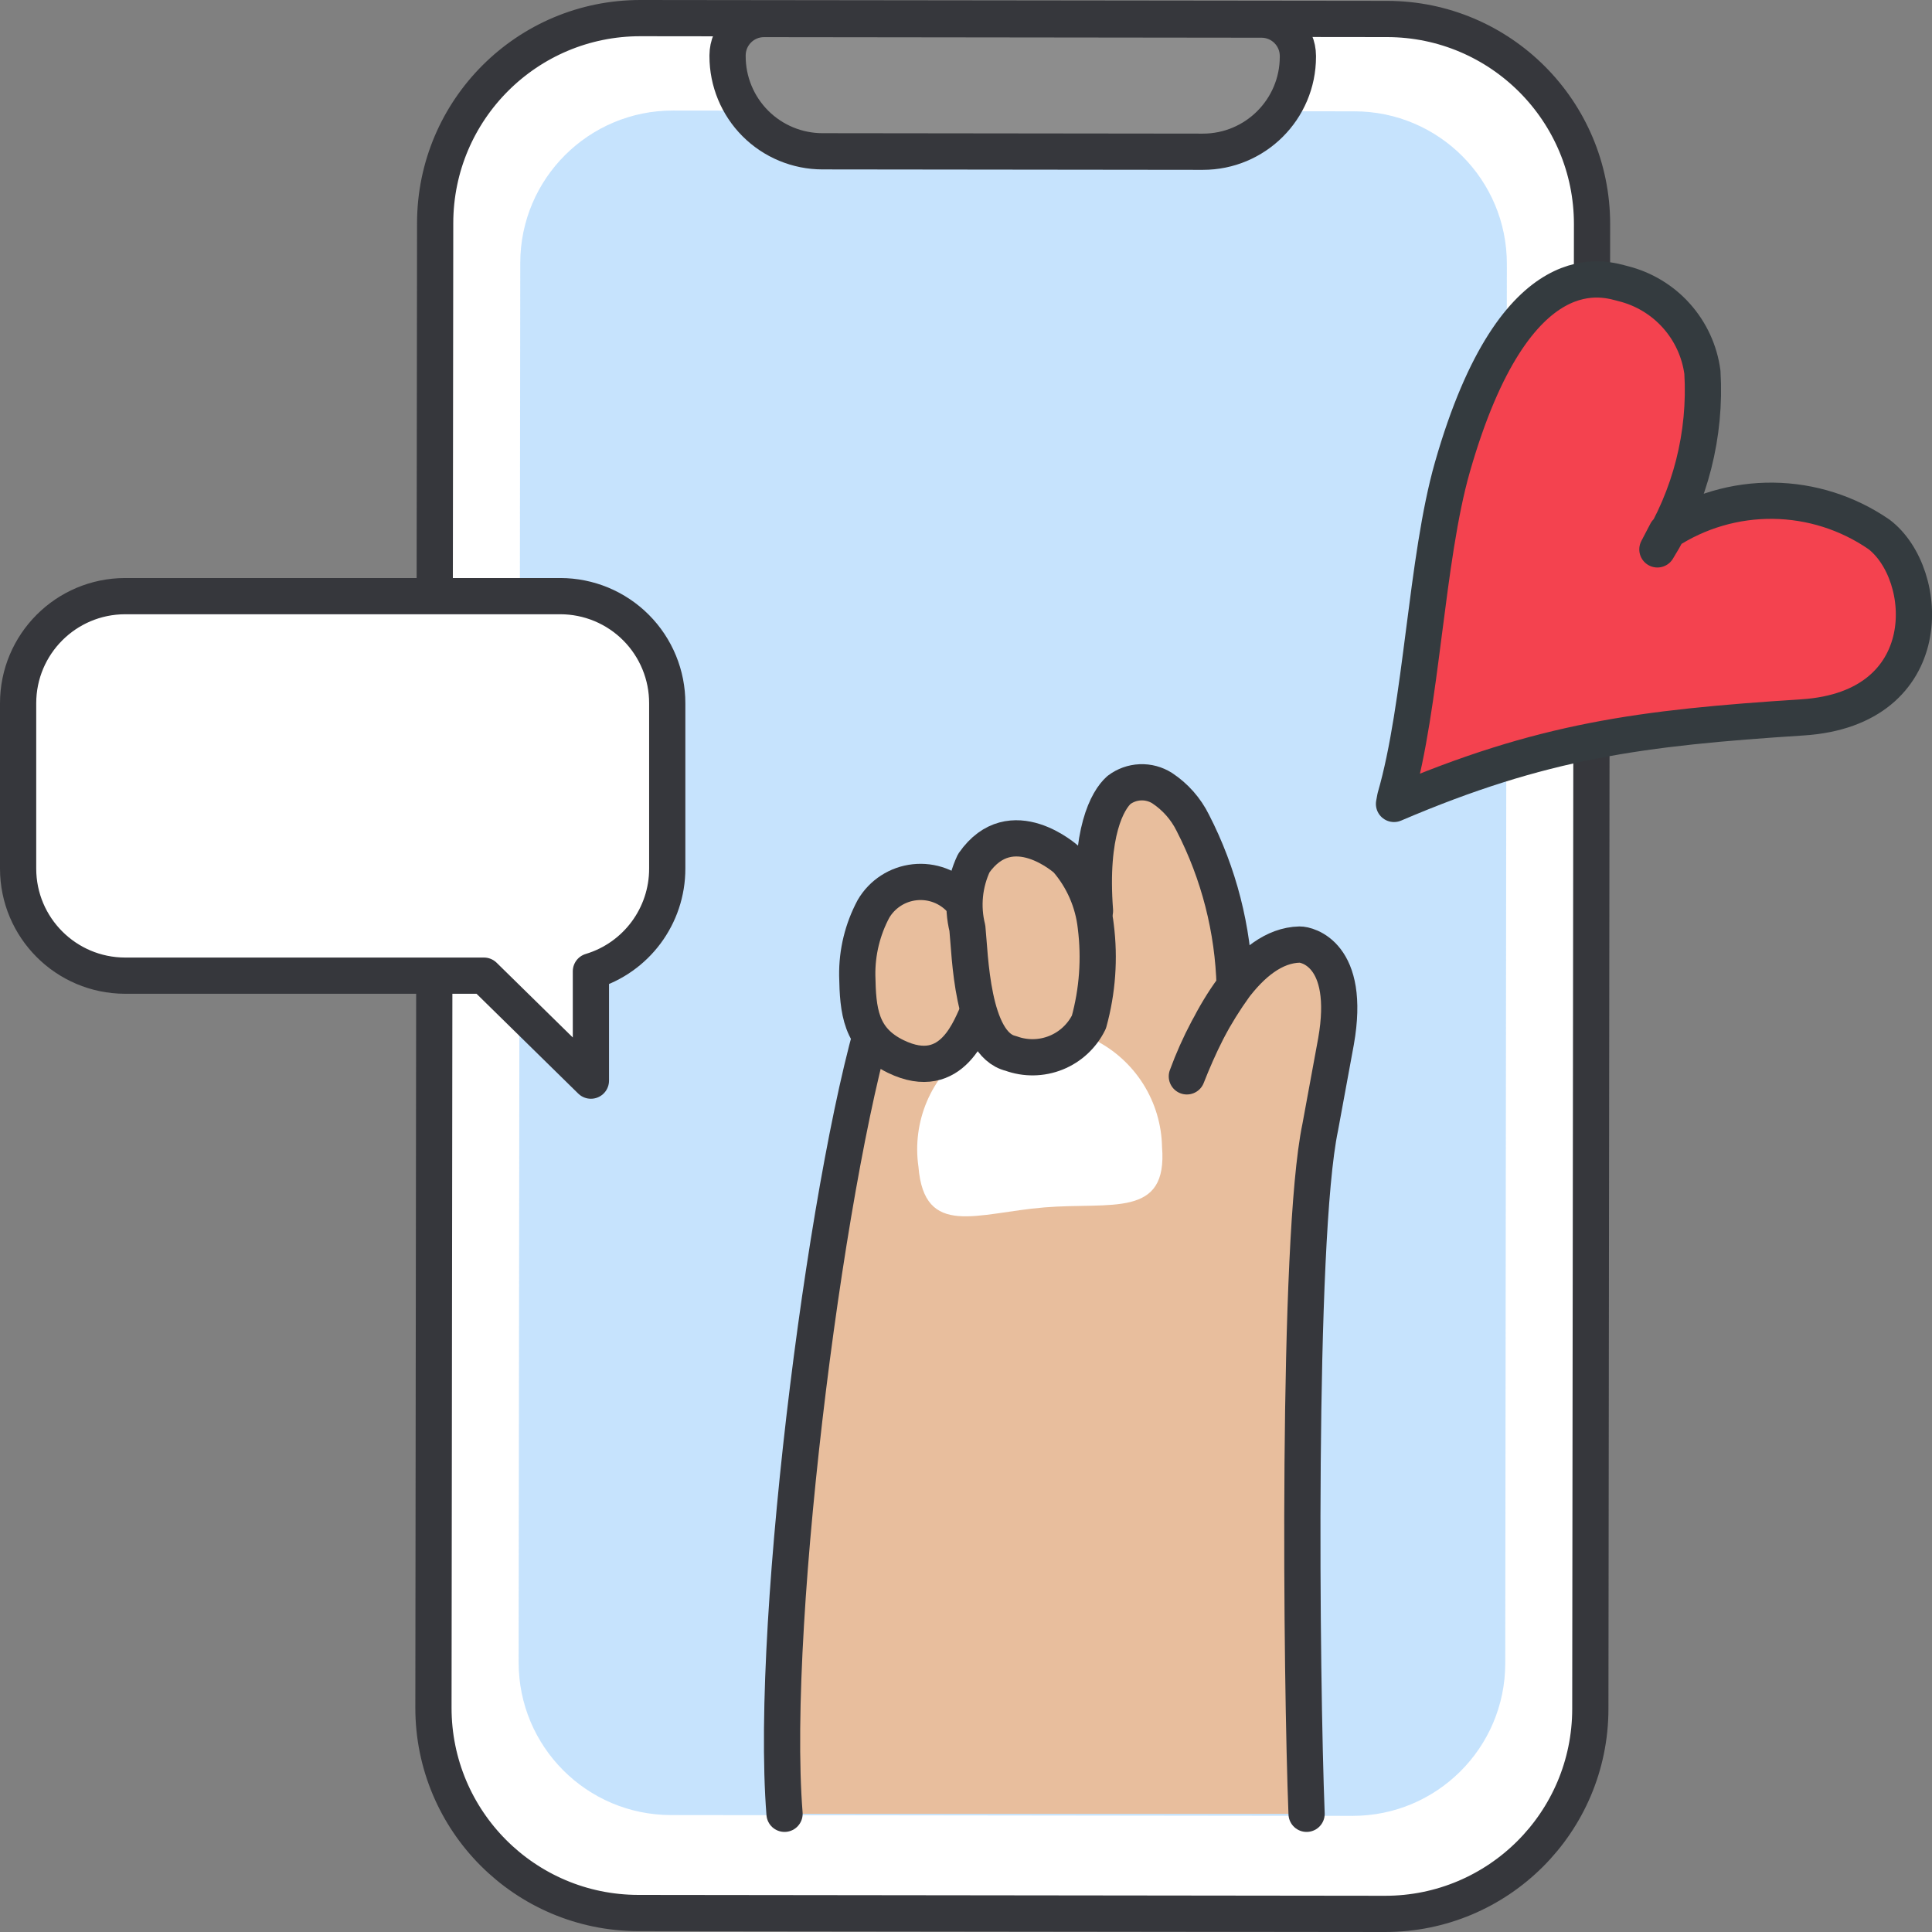 <svg width="80" height="80" viewBox="0 0 80 80" fill="none" xmlns="http://www.w3.org/2000/svg">
<rect x="0" y="0" width="80" height="80" fill="#808080" stroke="none"/>
<g clip-path="url(#clip0_9167_7213)">
<path d="M57.439 0.786L26.523 0.75C21.832 0.745 18.025 4.543 18.019 9.234L17.948 70.71C17.942 75.401 21.741 79.209 26.432 79.214L57.347 79.25C62.039 79.256 65.846 75.457 65.852 70.766L65.923 9.29C65.929 4.599 62.13 0.792 57.439 0.786Z" fill="white" stroke="#36373C" stroke-width="1.5" stroke-linejoin="round"/>
<path opacity="0.57" d="M56.088 4.61L27.867 4.577C24.378 4.573 21.547 7.397 21.543 10.885L21.476 68.834C21.472 72.323 24.296 75.154 27.784 75.158L56.005 75.191C59.493 75.195 62.325 72.37 62.329 68.882L62.396 10.933C62.4 7.445 59.576 4.614 56.088 4.61Z" fill="#9BCDFB"/>
<path d="M31.636 0.788L52.236 0.812C53.066 0.812 53.74 1.483 53.743 2.314V2.354C53.74 4.527 51.977 6.286 49.804 6.283L34.056 6.265C33.013 6.264 32.012 5.848 31.276 5.11C30.54 4.372 30.126 3.37 30.127 2.327V2.287C30.132 1.457 30.806 0.787 31.636 0.788Z" fill="#8D8D8D" stroke="#36373C" stroke-width="1.5" stroke-linejoin="round"/>
<path d="M32.486 75.106C31.836 66.94 34.386 47.56 36.495 41.396L45.341 37.717C45.097 34.484 45.863 33.128 46.335 32.711C46.59 32.518 46.898 32.407 47.218 32.394C47.538 32.38 47.854 32.465 48.124 32.636C48.667 32.995 49.105 33.491 49.393 34.075C50.471 36.171 51.063 38.483 51.125 40.839C50.297 41.986 49.631 43.242 49.145 44.57C50.096 42.142 51.697 39.157 53.816 39.112C54.111 39.106 55.96 39.497 55.322 43.121L54.668 46.675C53.694 51.312 53.886 69.612 54.103 75.106" fill="#E8BE9D"/>
<path d="M32.486 75.106C31.836 66.94 34.386 47.56 36.495 41.396L45.341 37.717C45.097 34.484 45.863 33.128 46.335 32.711C46.59 32.518 46.898 32.407 47.218 32.394C47.538 32.38 47.854 32.465 48.124 32.636C48.667 32.995 49.105 33.491 49.393 34.075C50.471 36.171 51.063 38.483 51.125 40.839C50.297 41.986 49.631 43.242 49.145 44.57C50.096 42.142 51.697 39.157 53.816 39.112C54.111 39.106 55.96 39.497 55.322 43.121L54.668 46.675C53.694 51.312 53.886 69.612 54.103 75.106" stroke="#36373C" stroke-width="1.5" stroke-linecap="round" stroke-linejoin="round"/>
<path d="M48.117 47.49C48.358 50.456 46.029 49.768 43.243 49.996C40.458 50.224 38.272 51.281 38.031 48.314C37.898 47.398 38.019 46.464 38.38 45.611C38.742 44.76 39.329 44.023 40.079 43.48C40.829 42.939 41.713 42.612 42.636 42.537C43.558 42.462 44.483 42.64 45.312 43.053C46.14 43.466 46.839 44.098 47.334 44.88C47.828 45.662 48.099 46.565 48.117 47.49Z" fill="white"/>
<path d="M39.778 37.245C39.538 36.986 39.241 36.786 38.911 36.662C38.58 36.538 38.225 36.494 37.874 36.532C37.523 36.57 37.186 36.689 36.89 36.881C36.593 37.073 36.346 37.331 36.168 37.636C35.715 38.484 35.484 39.433 35.497 40.394C35.525 41.839 35.617 43.035 37.097 43.75C39.47 44.896 40.206 42.45 40.517 41.859" fill="#E8BE9D"/>
<path d="M39.778 37.245C39.538 36.986 39.241 36.786 38.911 36.662C38.58 36.538 38.225 36.494 37.874 36.532C37.523 36.57 37.186 36.689 36.89 36.881C36.593 37.073 36.346 37.331 36.168 37.636C35.715 38.484 35.484 39.433 35.497 40.394C35.525 41.839 35.617 43.035 37.097 43.75C39.47 44.896 40.206 42.45 40.517 41.859" stroke="#36373C" stroke-width="1.5" stroke-linecap="round" stroke-linejoin="round"/>
<path d="M40.322 35.743C39.926 36.583 39.832 37.533 40.057 38.434C40.17 39.516 40.227 43.239 41.857 43.62C42.462 43.842 43.127 43.832 43.724 43.592C44.321 43.352 44.808 42.898 45.09 42.32C45.444 41.034 45.541 39.691 45.375 38.367C45.263 37.343 44.842 36.378 44.168 35.6C44.168 35.6 41.873 33.515 40.322 35.743Z" fill="#E8BE9D" stroke="#36373C" stroke-width="1.5" stroke-linejoin="round"/>
<path d="M69.006 22.028C70.316 21.167 71.853 20.717 73.421 20.735C74.989 20.753 76.515 21.238 77.806 22.128C79.96 23.77 80.299 29.339 74.642 29.705C67.932 30.138 63.864 30.664 57.723 33.289L57.773 33.019C58.879 29.21 59.05 23.151 60.142 19.338C62.776 10.138 66.574 11.591 67.21 11.745C68.061 11.957 68.83 12.42 69.415 13.074C70.001 13.728 70.376 14.543 70.493 15.413C70.647 17.992 69.996 20.556 68.629 22.749L69.006 22.028Z" fill="#F4424F" stroke="#343B3F" stroke-width="1.5" stroke-linejoin="round"/>
<path d="M27.629 29.123V35.966C27.631 37.927 26.346 39.656 24.468 40.22V44.747L20.039 40.4H5.179C2.733 40.396 0.751 38.412 0.75 35.966V29.123C0.749 26.675 2.731 24.689 5.179 24.685H23.207C23.789 24.686 24.365 24.802 24.902 25.025C25.439 25.249 25.927 25.576 26.337 25.988C26.748 26.4 27.073 26.889 27.295 27.427C27.517 27.965 27.63 28.541 27.629 29.123Z" fill="white" stroke="#36373C" stroke-width="1.5" stroke-linejoin="round"/>
</g>
<defs>
<clipPath id="clip0_9167_7213">
<rect width="80" height="80" fill="white"/>
</clipPath>
</defs>
</svg>
